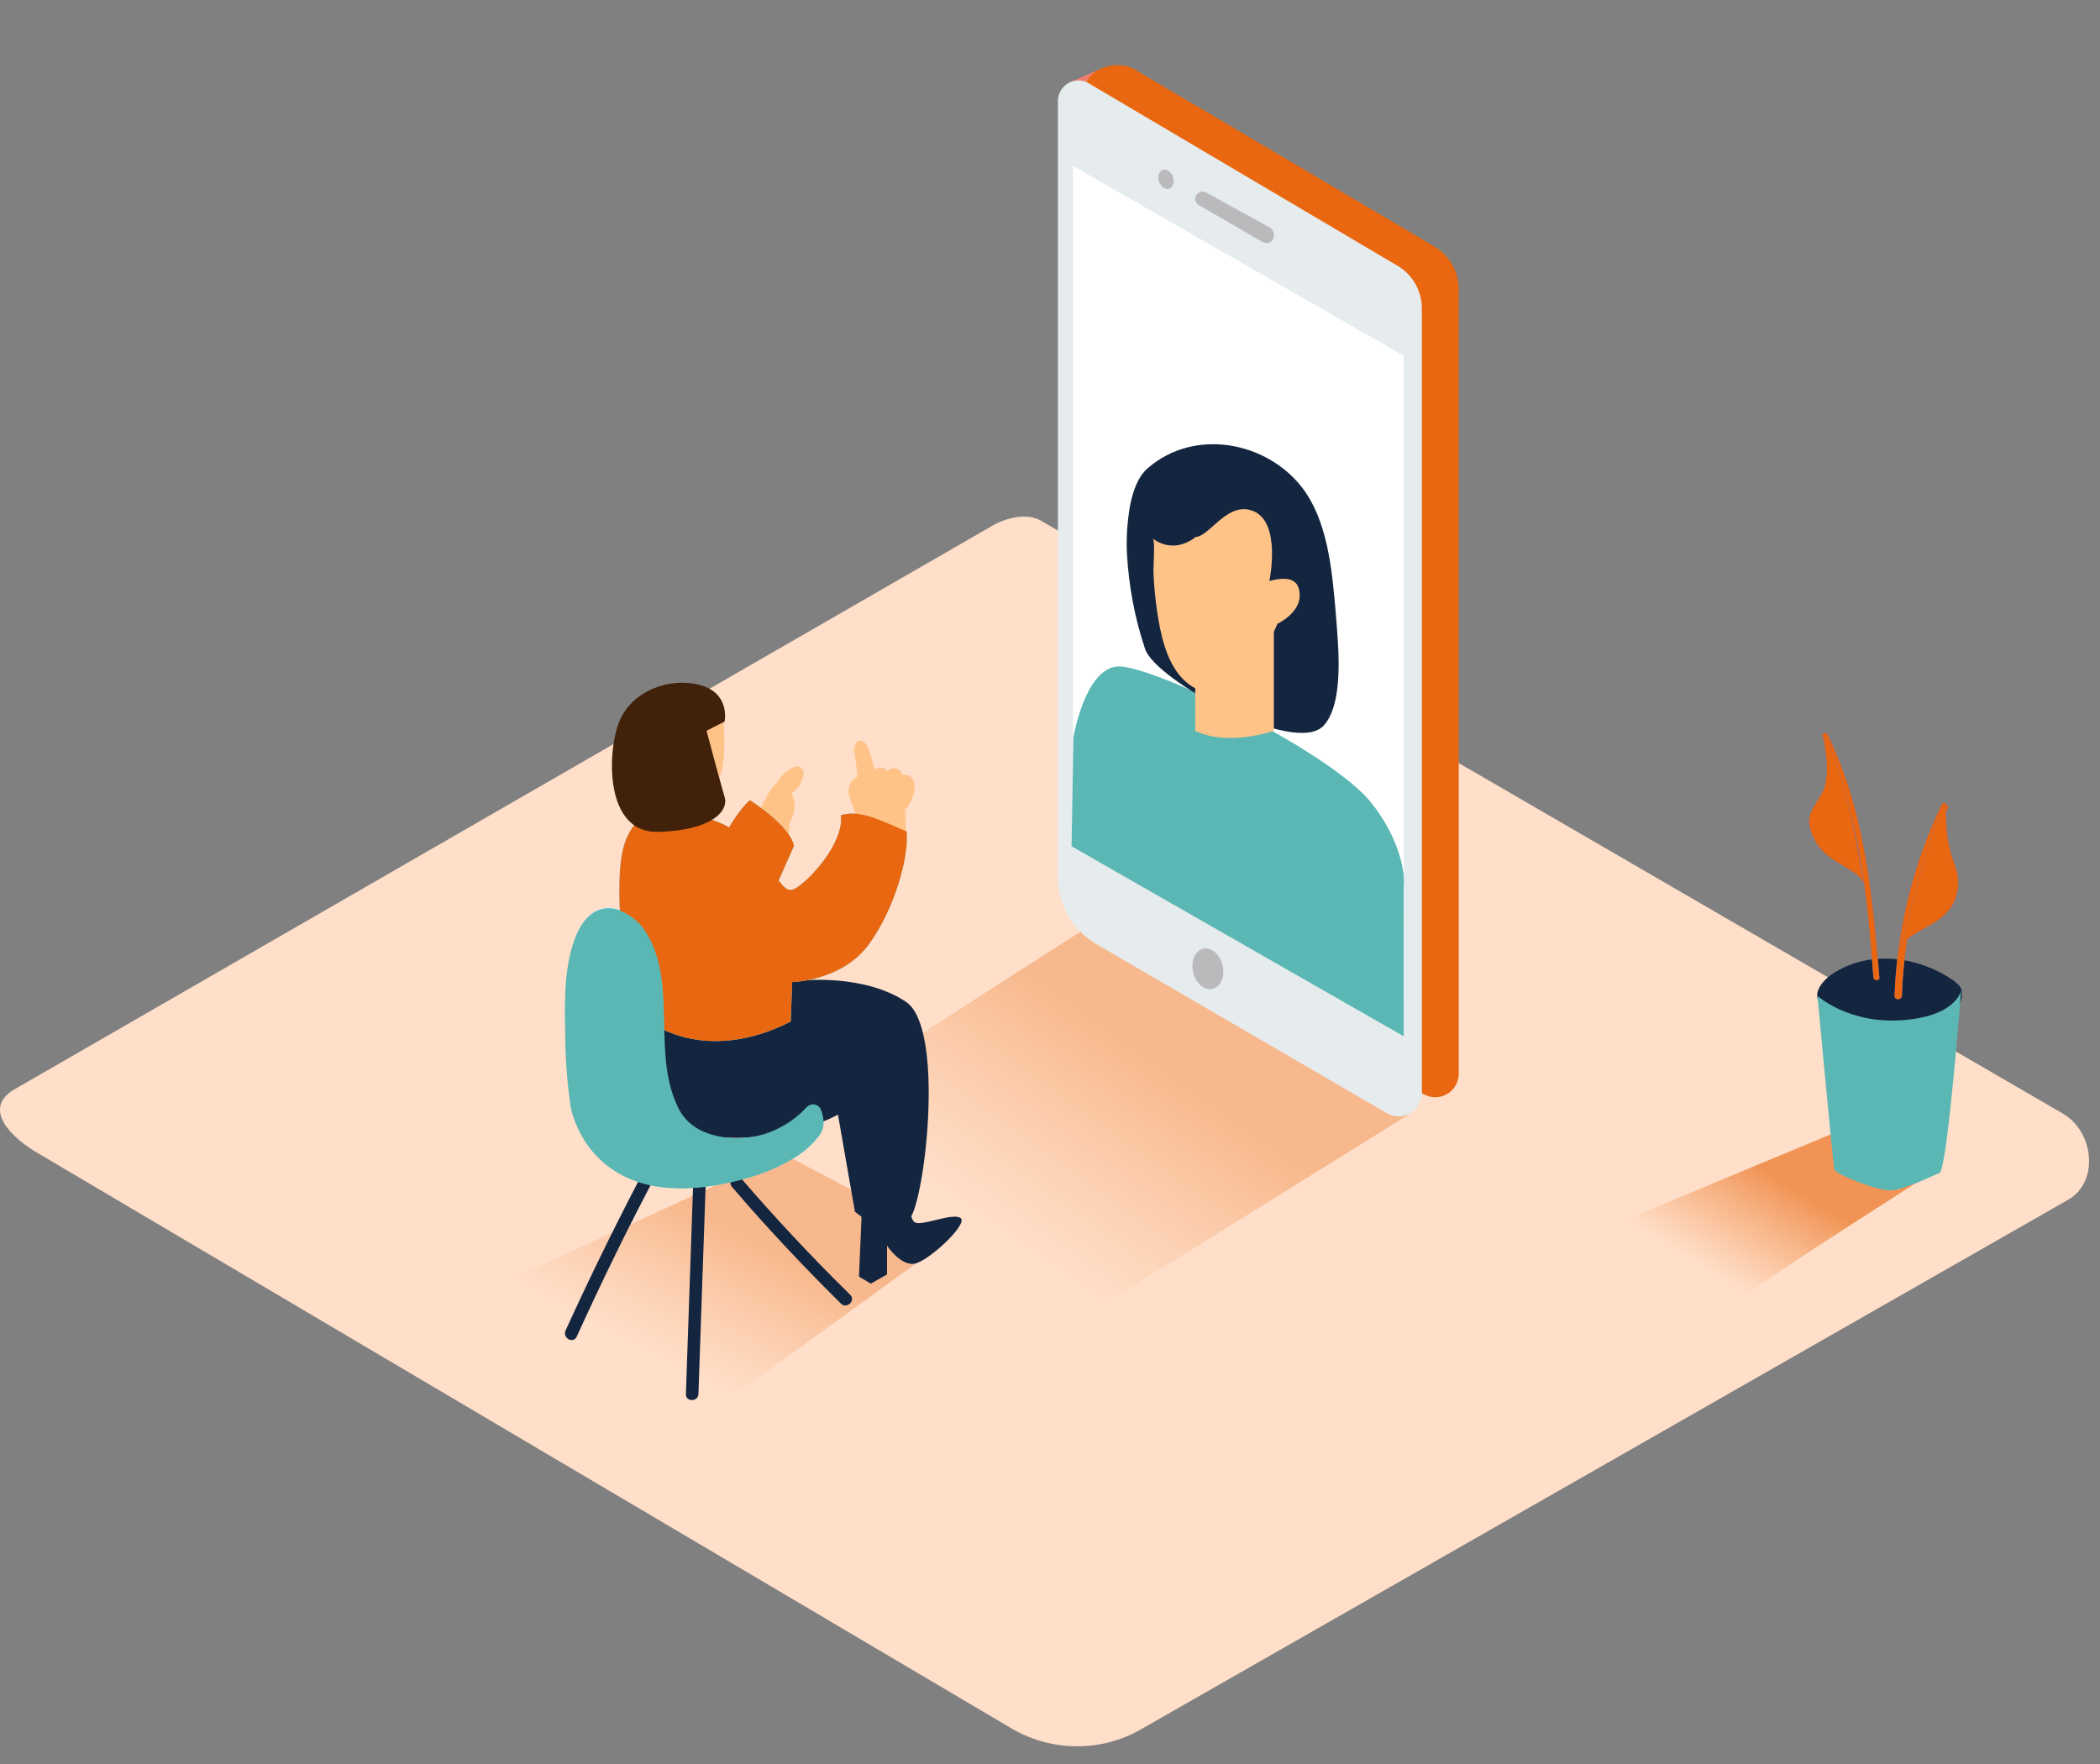 <svg xmlns="http://www.w3.org/2000/svg" width="1000" height="840" viewBox="0 0 1000 840" fill="none"><rect x="0" y="0" width="1000" height="840" fill="#808080" stroke="none"/><path d="M482.707 823.669L19.307 549.869C4.707 541.669 -8.093 528.069 6.307 519.069L471.306 251.069C478.306 246.669 488.906 243.869 495.906 248.069L982.307 530.269C997.107 538.869 999.706 562.669 984.906 571.269L543.706 823.269C524.906 834.269 501.707 834.269 482.707 823.669Z" fill="#FFDFC9"></path><path opacity="0.32" d="M409.042 551.15C421.52 555.016 420.29 567.846 433.12 570.482C441.028 572.064 443.138 590.342 451.046 590.87L506.408 633.05L670.736 530.763L516.778 442.184L384.261 527.248C404.824 542.362 384.788 543.768 409.042 551.15Z" fill="url(#paint0_linear_171_2267)"></path><path opacity="0.32" d="M288.301 650.626C300.779 654.492 313.258 658.183 326.263 660.819C334.172 662.225 342.081 663.104 349.99 663.456L363.347 654.492L451.223 590.694L373.189 549.568L218 620.748C238.563 635.863 264.047 643.244 288.301 650.626Z" fill="url(#paint1_linear_171_2267)"></path><path d="M377.056 513.012C367.741 506.509 356.844 502.994 345.069 505.63C332.59 508.442 321.518 516.351 308.864 518.285C306.755 518.636 298.67 518.109 297.44 519.163C261.762 552.908 361.414 549.217 361.414 549.217C371.08 541.308 380.219 533.399 389.71 525.49C386.898 519.163 381.977 516.527 377.056 513.012Z" fill="#EF7F6C"></path><path d="M330.13 562.046L326.615 663.807C326.439 667.673 332.415 667.673 332.591 663.807C333.821 629.887 334.875 595.967 336.106 562.046C336.281 558.18 330.306 558.18 330.13 562.046Z" fill="#14253F"></path><path d="M404.824 616.53C386.722 598.779 369.322 580.149 352.802 560.992C350.341 558.005 346.123 562.398 348.584 565.211C365.104 584.543 382.504 602.997 400.606 620.924C403.418 623.384 407.636 619.166 404.824 616.53Z" fill="#14253F"></path><path d="M309.216 552.557C295.155 579.095 281.798 606.161 269.32 633.578C267.738 637.093 272.835 640.081 274.592 636.566C287.071 609.149 300.252 582.083 314.488 555.544C316.246 552.205 311.149 549.217 309.216 552.557Z" fill="#14253F"></path><path d="M388.127 522.679C382.151 530.939 373.715 536.914 364.049 540.078C350.34 544.12 330.656 542.187 323.45 528.127C310.445 502.643 322.747 470.656 308.863 445.699C305.523 439.548 299.899 434.275 292.869 432.694C283.906 430.76 277.755 437.439 274.591 445.172C268.791 459.056 268.967 476.456 269.319 491.219C269.319 503.17 270.197 515.121 271.955 527.072C271.955 527.072 280.215 576.81 345.243 563.453C356.316 561.168 367.388 557.829 377.23 551.853C382.327 549.041 386.721 545.175 390.236 540.605C394.102 535.157 391.466 528.303 388.127 522.679Z" fill="#68E1FD"></path><path d="M433.121 570.307C433.121 570.307 432.594 579.446 435.406 581.907C438.218 584.367 453.332 577.337 457.375 579.973C461.417 582.61 442.084 600.712 435.406 601.767C428.727 602.821 422.4 593.155 422.4 593.155V606.864L414.667 611.257L409.043 607.918L410.625 570.483L433.121 570.307Z" fill="#14253F"></path><path d="M407.11 576.986C415.194 584.016 423.806 583.664 433.824 579.446C441.03 566.792 449.466 489.461 431.539 477.158C412.206 463.977 381.977 466.262 376.88 467.668L302.713 479.795C297.089 489.461 312.028 540.253 345.069 541.659C378.11 543.065 399.025 530.763 399.025 530.763L407.11 576.986Z" fill="#14253F"></path><path d="M378.287 365.205C374.772 366.787 371.784 369.423 370.026 372.762L369.851 372.938C364.578 377.156 363.875 385.065 358.251 388.931C358.251 389.107 352.978 392.798 352.978 392.798C352.978 392.798 353.506 385.592 353.506 385.768C351.748 390.689 349.991 395.61 348.409 400.707C348.585 400.883 348.936 400.883 349.112 401.058L348.585 401.41C348.409 401.41 348.233 401.586 348.057 401.761C347.882 402.289 347.53 402.64 347.003 402.816C345.773 405.276 349.112 409.143 352.451 407.385L369.148 399.125C371.432 398.598 373.541 398.071 375.65 397.192C375.826 395.434 376.002 393.677 376.002 391.919C378.638 387.701 379.165 382.604 377.056 378.035C377.056 377.859 377.232 377.859 377.408 377.683C377.408 377.683 377.408 377.508 377.232 377.508C380.044 375.574 381.977 372.587 382.505 369.072C383.383 366.962 380.923 363.975 378.287 365.205Z" fill="#FFC388"></path><path d="M357.021 381.022C357.021 381.022 376.178 392.974 378.111 402.816C378.111 402.816 364.754 431.991 365.633 433.221C380.747 453.081 335.228 420.742 335.228 420.742C335.228 420.742 344.367 392.798 357.021 381.022Z" fill="#68E1FD"></path><path d="M400.431 388.228C402.013 401.409 385.141 419.863 378.111 423.378C368.444 428.299 364.578 387.701 321.87 387.876C319.058 387.876 305.174 381.901 297.968 400.179C290.762 418.457 297.968 470.656 302.889 479.795C307.107 487.879 335.754 507.212 376.529 486.473L377.232 467.668C377.232 467.668 401.31 467.14 413.964 449.39C425.915 432.869 432.945 408.088 431.715 395.961C421.873 391.919 409.922 385.064 400.431 388.228Z" fill="#68E1FD"></path><path d="M357.021 381.022C357.021 381.022 376.178 392.974 378.111 402.816C378.111 402.816 364.754 431.991 365.633 433.221C380.747 453.081 335.228 420.742 335.228 420.742C335.228 420.742 344.367 392.798 357.021 381.022Z" fill="#E86710"></path><path d="M435.054 372.059C434.527 369.949 432.418 368.543 430.309 369.071C430.133 369.071 429.958 369.247 429.782 369.247C429.606 368.192 428.903 367.313 428.2 366.61C426.794 365.556 425.037 365.556 423.631 366.434C423.103 366.61 422.752 366.962 422.4 367.313L422.225 366.962C421.17 365.556 419.237 365.204 417.655 365.731C417.128 365.907 416.776 366.259 416.425 366.61C415.898 364.325 415.37 362.041 414.667 359.756C413.964 357.471 412.91 353.253 410.098 352.726C408.34 352.374 407.461 353.78 407.11 355.362C406.583 356.417 406.583 357.647 406.934 358.701C407.11 360.283 407.286 361.689 407.637 363.271C407.813 365.38 408.164 367.489 408.34 369.774V369.95C407.989 369.95 407.637 370.125 407.286 370.301C404.474 372.234 403.419 375.925 404.474 379.089C405.704 383.658 407.286 387.876 409.57 392.094C409.922 392.797 410.801 393.149 411.504 392.797L411.679 393.5C411.855 394.379 412.734 394.906 413.613 394.731C414.316 394.555 414.667 394.028 414.843 393.325V392.973C415.019 393.149 415.194 393.149 415.37 393.149L415.546 394.906C415.722 396.488 418.007 396.488 418.534 395.258C418.534 395.609 418.71 396.137 418.71 396.488C418.885 397.367 419.764 397.894 420.643 397.718C421.346 397.543 421.697 397.015 421.873 396.312C421.873 395.785 421.873 395.434 421.873 394.906C422.4 394.906 422.928 394.555 423.279 394.203C423.631 394.555 423.982 394.731 424.334 394.906C424.685 395.258 425.388 395.258 425.915 395.082L426.091 395.434C426.443 396.312 427.321 396.84 428.2 396.664C428.2 396.84 428.2 397.015 428.2 397.191C428.2 399.124 431.364 399.476 431.364 397.367C431.364 393.325 431.188 389.282 431.012 385.416C431.188 385.24 431.364 385.24 431.539 385.064C433.824 382.076 436.636 376.628 435.054 372.059Z" fill="#FFC388"></path><path d="M344.366 339.721C344.366 340.073 347.003 366.963 341.027 372.762C335.052 378.562 319.234 376.278 315.192 369.775C311.149 363.272 306.404 354.836 310.622 344.818C314.84 334.8 343.663 333.218 344.366 339.721Z" fill="#FFC388"></path><path d="M400.431 388.228C402.013 401.409 385.141 419.863 378.111 423.378C368.444 428.299 364.578 387.701 321.87 387.876C319.058 387.876 305.174 381.901 297.968 400.179C290.762 418.457 297.968 470.656 302.889 479.795C307.107 487.879 335.754 507.212 376.529 486.473L377.232 467.668C377.232 467.668 401.31 467.14 413.964 449.39C425.915 432.869 432.945 408.088 431.715 395.961C421.873 391.919 409.922 385.064 400.431 388.228Z" fill="#E86710"></path><path d="M345.068 343.587L336.456 347.981C336.456 347.981 343.135 373.113 345.068 379.616C347.001 386.119 339.092 395.434 313.432 396.137C287.773 396.84 289.003 357.823 294.979 343.411C300.954 329 318.705 322.321 333.292 326.188C347.88 330.054 345.068 343.587 345.068 343.587Z" fill="#42210B"></path><path d="M390.94 528.478C390.061 526.369 387.777 525.315 385.668 526.193C385.14 526.369 384.613 526.721 384.086 527.248C378.637 533.223 371.607 537.617 363.874 540.078C350.166 544.12 330.481 542.187 323.276 528.127C310.27 502.643 322.397 470.832 308.864 446.05C306.579 441.657 303.064 437.79 298.67 435.33C286.543 428.3 278.283 436.033 274.417 445.348C268.617 459.232 268.793 476.631 269.144 491.394C269.144 503.346 270.023 515.297 271.78 527.248C271.78 527.248 280.041 576.986 345.069 563.629C356.141 561.344 367.214 558.004 377.056 552.029C382.152 549.217 386.546 545.35 390.061 540.781C392.873 536.914 392.522 532.696 390.94 528.478Z" fill="#5BB7B4"></path><path d="M526.092 31.979L509.395 39.185L525.389 46.215L529.255 37.955" fill="#EF7F6C"></path><path d="M677.766 520.921L539.449 440.427C528.201 433.748 521.171 421.621 521.171 408.616L516.777 42.525C516.777 32.858 531.716 28.113 539.976 32.858L683.038 117.395C690.244 121.613 694.638 129.346 694.638 137.782V511.255C694.638 517.406 689.717 522.503 683.39 522.503C681.457 522.503 679.523 521.976 677.766 520.921Z" fill="#E86710"></path><path d="M660.366 530.06L522.05 449.566C510.801 442.888 503.771 430.761 503.771 417.755V48.149C503.771 42.7 508.165 38.307 513.613 38.307C515.371 38.307 517.129 38.834 518.535 39.713L665.463 126.534C672.669 130.752 677.063 138.485 677.063 146.921V520.394C677.063 526.545 671.966 531.642 665.815 531.642C664.057 531.642 662.124 531.115 660.366 530.06Z" fill="#E6ECEE"></path><path d="M668.45 169.418L510.977 79.081V402.465L668.45 493.504V169.418Z" fill="white"></path><path d="M577.452 470.907C581.323 469.983 583.437 464.947 582.174 459.66C580.912 454.373 576.75 450.836 572.879 451.761C569.008 452.685 566.893 457.721 568.156 463.008C569.419 468.295 573.58 471.832 577.452 470.907Z" fill="#BABABC"></path><path d="M569.151 94.723C569.151 95.953 569.854 97.184 570.909 97.711L601.314 115.286C603.071 116.341 605.181 115.638 606.059 114.056C606.411 113.529 606.587 112.826 606.587 112.298V111.595C606.587 110.365 605.883 109.135 604.829 108.432L574.424 91.735C572.666 90.681 570.557 91.384 569.679 92.966C569.327 93.493 569.151 94.02 569.151 94.723Z" fill="#BABABC"></path><path d="M556.912 89.822C558.732 89.148 559.471 86.609 558.561 84.152C557.651 81.694 555.438 80.248 553.618 80.921C551.797 81.595 551.059 84.134 551.968 86.592C552.878 89.049 555.091 90.496 556.912 89.822Z" fill="#BABABC"></path><path d="M635.954 443.991C644.002 441.433 647.761 430.661 644.351 419.93C640.94 409.2 631.652 402.575 623.604 405.133C615.556 407.691 611.797 418.463 615.207 429.193C618.618 439.923 627.907 446.549 635.954 443.991Z" fill="#CCCCCC"></path><path d="M630.59 427.267C633.53 426.628 635.161 422.649 634.233 418.381C633.305 414.112 630.169 411.171 627.228 411.81C624.288 412.449 622.657 416.428 623.585 420.696C624.513 424.965 627.649 427.906 630.59 427.267Z" fill="#F4F4F4"></path><path d="M639.627 442.185C639.627 442.185 636.288 427.773 628.028 426.015C619.767 424.258 617.658 434.803 617.658 434.803C619.943 439.197 623.809 442.712 628.555 444.118C636.991 446.93 639.627 442.185 639.627 442.185Z" fill="#F4F4F4"></path><path d="M587.818 417.359C596.513 414.595 600.559 402.906 596.854 391.251C593.15 379.596 583.098 372.387 574.402 375.151C565.707 377.915 561.661 389.604 565.366 401.259C569.07 412.915 579.122 420.123 587.818 417.359Z" fill="#EF7F6C"></path><path d="M587.957 386.12C587.43 385.944 582.86 388.932 583.036 389.811C583.212 390.689 585.496 394.029 585.145 394.732C584.793 395.435 580.224 401.234 577.412 401.586C575.654 400.531 574.072 399.125 572.491 397.719C570.733 398.422 569.503 399.828 569.151 401.762C569.151 402.816 573.545 406.507 576.181 407.386C579.696 408.616 590.417 396.665 591.648 393.677C592.878 390.689 587.957 386.12 587.957 386.12Z" fill="#F4F4F4"></path><path d="M548.412 367.49V387.877C548.412 390.162 546.479 392.095 544.194 392.095C543.491 392.095 542.788 391.92 542.085 391.568L523.104 381.199C521.698 380.496 520.819 379.09 520.995 377.508V356.594C520.995 354.309 522.928 352.375 525.213 352.375C525.916 352.375 526.619 352.551 527.322 352.903L546.303 363.799C547.709 364.502 548.412 365.908 548.412 367.49Z" fill="#EF7F6C"></path><path d="M536.721 380.904C539.753 379.6 540.781 375.218 539.017 371.116C537.252 367.014 533.364 364.745 530.333 366.049C527.301 367.353 526.273 371.735 528.037 375.837C529.801 379.939 533.689 382.208 536.721 380.904Z" fill="#F4F4F4"></path><path d="M511.153 351.145C511.153 351.145 516.426 319.157 531.717 317.4C547.007 315.642 633.477 357.823 652.81 382.077C665.113 397.367 669.154 413.361 668.451 421.445C668.275 424.785 668.451 493.504 668.451 493.504L510.274 402.991L511.153 351.145Z" fill="#5BB7B4"></path><path d="M636.113 292.444C634.356 271.353 632.247 247.803 619.768 231.809C603.072 210.543 569.152 203.513 546.656 222.846C541.91 226.888 539.625 233.567 538.219 240.245C536.813 247.978 536.286 255.887 536.638 263.62C537.516 279.086 540.328 294.201 545.25 308.964C549.995 323.903 617.132 360.635 630.489 345.345C640.331 334.097 637.168 306.504 636.113 292.444Z" fill="#14253F"></path><path d="M606.586 300.704V347.981C606.586 347.981 584.969 355.714 569.151 347.981V300.704" fill="#FFC388"></path><path d="M604.477 276.626C604.477 276.626 610.277 249.033 596.92 243.409C584.617 238.312 576.181 255.36 569.327 255.711C567.042 257.645 564.23 258.875 561.242 259.578C556.848 260.281 552.454 259.227 548.939 256.415C550.17 257.469 549.115 270.475 549.291 272.759C549.467 278.911 550.17 285.238 551.048 291.389C552.63 301.934 555.267 314.588 562.648 322.673C575.829 336.909 595.162 328.649 601.841 312.479C602.72 310.195 603.598 307.734 604.477 305.449L608.344 297.013C608.344 297.013 618.889 292.092 618.889 283.656C618.889 275.22 612.913 274.517 604.477 276.626Z" fill="#FFC388"></path><path opacity="0.63" d="M851.02 603.101C874.189 587.591 897.795 572.735 921.183 557.661L887.96 533.412L759 587.154C774.519 595.237 795.721 610.529 817.797 626.258C828.944 618.394 839.873 610.529 851.02 603.101Z" fill="url(#paint2_linear_171_2267)"></path><path d="M934.07 471.578C933.852 470.705 933.633 470.049 932.977 469.394C932.103 468.301 930.792 467.428 929.699 466.554C913.306 455.412 890.576 452.354 873.309 463.277C869.374 465.68 863.47 471.36 865.875 476.603C867.186 479.661 871.339 481.409 874.181 482.72C883.798 486.434 893.634 489.055 903.688 490.366C907.404 491.021 911.122 491.677 914.838 491.895C920.084 492.332 925.109 490.148 928.387 486.215C931.01 482.938 935.163 476.385 934.07 471.578Z" fill="#14253F"></path><path d="M865.453 474.207C865.453 474.207 880.316 487.752 906.108 485.786C931.9 483.82 933.867 471.586 933.867 471.586C933.867 471.586 927.31 557.004 923.594 558.534C919.878 560.063 906.982 566.398 900.644 566.835C894.305 567.272 874.196 559.189 873.54 557.004C872.885 554.82 865.453 474.207 865.453 474.207Z" fill="#5BB7B4"></path><path d="M870.249 349.682C869.375 348.152 866.97 349.463 867.845 350.992C885.549 386.602 889.046 426.58 892.106 465.466C892.325 467.214 895.167 467.214 894.948 465.466C891.669 426.143 887.953 385.728 870.249 349.682Z" fill="#6560EB"></path><path d="M870.249 349.682C869.375 348.152 866.97 349.463 867.845 350.992C885.549 386.602 889.046 426.58 892.106 465.466C892.325 467.214 895.167 467.214 894.948 465.466C891.669 426.143 887.953 385.728 870.249 349.682Z" fill="#E86710"></path><path d="M867.849 349.904C867.849 349.904 872.658 368.474 867.631 377.649C862.604 386.824 858.451 388.79 864.352 400.369C870.254 411.947 886.647 413.477 887.74 422.215C888.833 430.954 880.09 365.634 867.849 349.904Z" fill="#6560EB"></path><path d="M867.849 349.904C867.849 349.904 872.658 368.474 867.631 377.649C862.604 386.824 858.451 388.79 864.352 400.369C870.254 411.947 886.647 413.477 887.74 422.215C888.833 430.954 880.09 365.634 867.849 349.904Z" fill="#E86710"></path><path d="M924.462 383.323C910.91 411.723 903.26 442.744 902.167 474.203C902.167 476.388 905.446 476.388 905.664 474.203C906.757 443.4 914.189 413.034 927.522 385.071C928.396 383.104 925.336 381.357 924.462 383.323Z" fill="#6560EB"></path><path d="M924.462 383.323C910.91 411.723 903.26 442.744 902.167 474.203C902.167 476.388 905.446 476.388 905.664 474.203C906.757 443.4 914.189 413.034 927.522 385.071C928.396 383.104 925.336 381.357 924.462 383.323Z" fill="#E86710"></path><path d="M926.859 392.282C926.859 390.316 926.422 386.821 926.641 383.544C925.985 383.981 925.329 384.418 924.674 384.855C917.898 401.239 908.062 439.47 905.002 451.267C909.155 442.529 925.767 441.218 930.794 428.765C932.98 423.522 932.98 417.405 931.012 412.162C928.39 405.609 927.078 399.055 926.859 392.282Z" fill="#6560EB"></path><path d="M926.859 392.282C926.859 390.316 926.422 386.821 926.641 383.544C925.985 383.981 925.329 384.418 924.674 384.855C917.898 401.239 908.062 439.47 905.002 451.267C909.155 442.529 925.767 441.218 930.794 428.765C932.98 423.522 932.98 417.405 931.012 412.162C928.39 405.609 927.078 399.055 926.859 392.282Z" fill="#E86710"></path><defs><linearGradient id="paint0_linear_171_2267" x1="482.272" y1="591.998" x2="545.842" y2="503.367" gradientUnits="userSpaceOnUse"><stop stop-color="#EF7929" stop-opacity="0"></stop><stop offset="1" stop-color="#E86710"></stop></linearGradient><linearGradient id="paint1_linear_171_2267" x1="297.792" y1="638.961" x2="330.779" y2="576.21" gradientUnits="userSpaceOnUse"><stop stop-color="#EF7929" stop-opacity="0"></stop><stop offset="1" stop-color="#E86710"></stop></linearGradient><linearGradient id="paint2_linear_171_2267" x1="814.488" y1="606.289" x2="843.651" y2="558.968" gradientUnits="userSpaceOnUse"><stop stop-color="#EF7929" stop-opacity="0"></stop><stop offset="1" stop-color="#E86710"></stop></linearGradient></defs></svg>